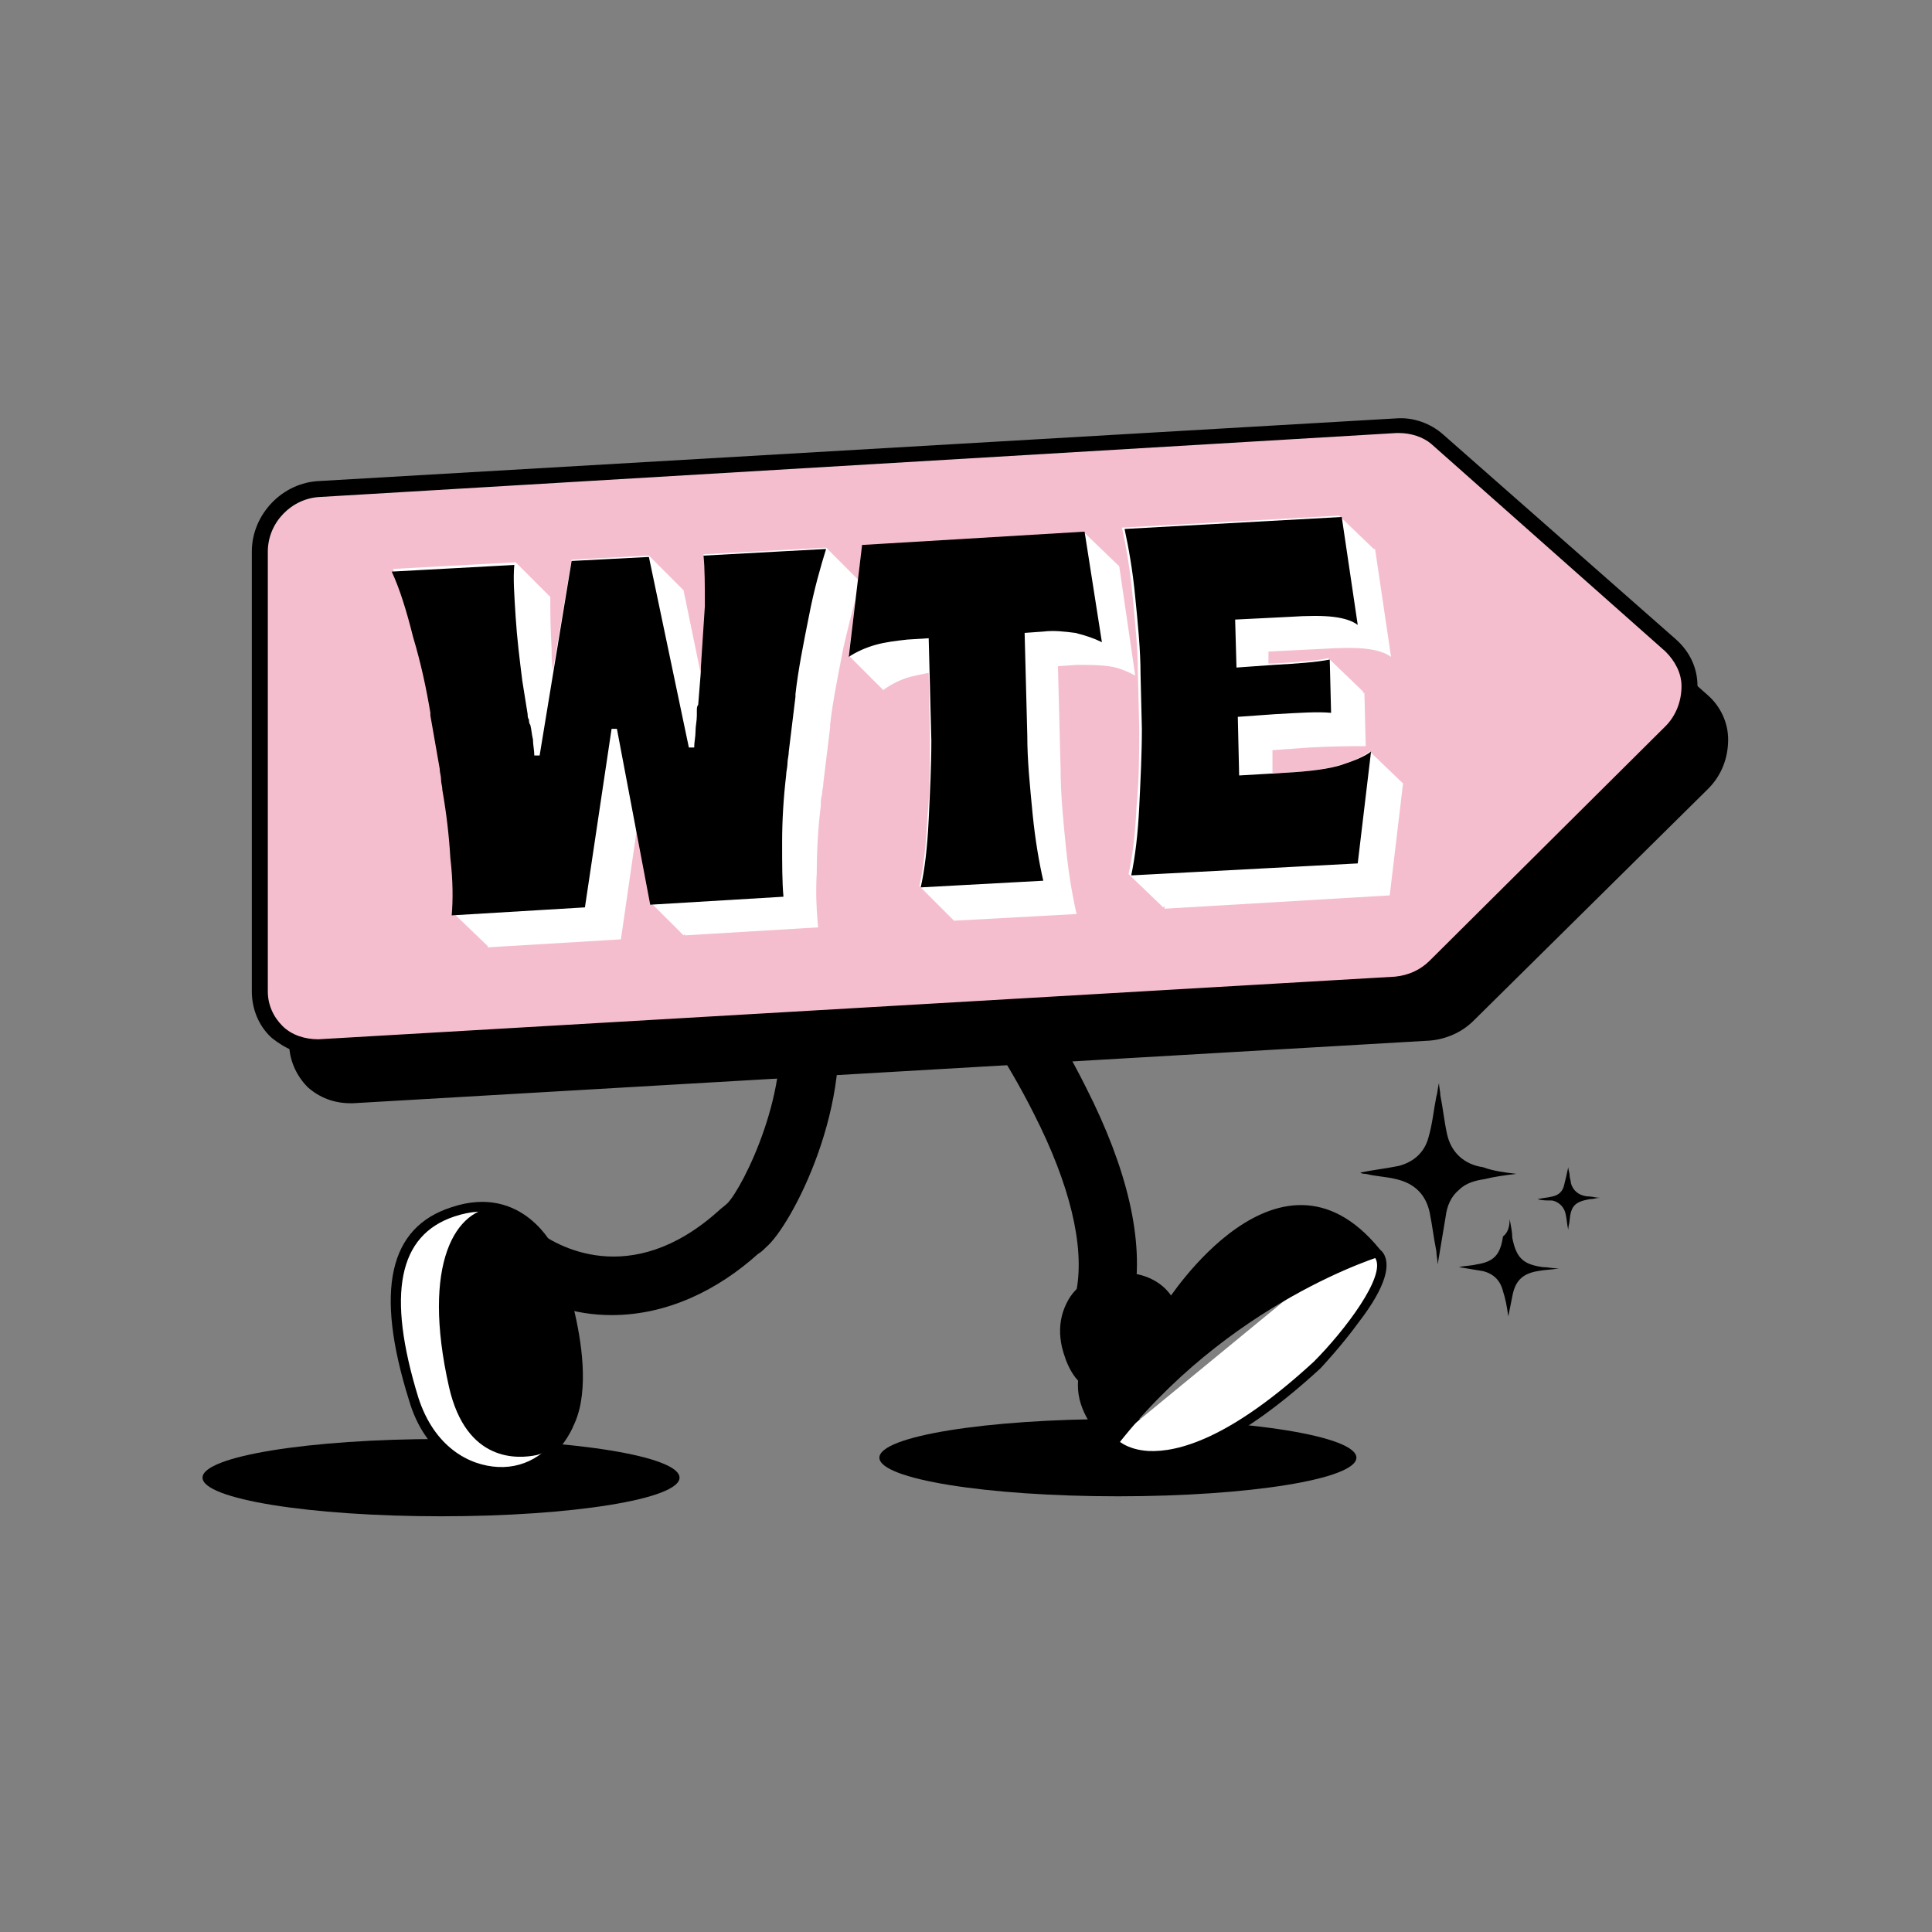 <svg version="1.1" id="_x31_" xmlns="http://www.w3.org/2000/svg" x="0" y="0" viewBox="0 0 145 145" style="enable-background:new 0 0 145 145" xml:space="preserve"><rect x="0" y="0" width="145" height="145" fill="#808080" stroke="none"/><style>.st0{fill:#fff}</style><ellipse cx="33.1" cy="110.9" rx="17.9" ry="2.9"/><ellipse cx="83.9" cy="109.4" rx="17.9" ry="2.9"/><path d="m85.1 97.5-4.3-.7c.6-3.3-.5-7.9-3.2-13.2-2.1-4.2-4.4-7.3-4.4-7.4l3.5-2.6c.1.1 2.5 3.4 4.8 8 3.1 6.1 4.4 11.5 3.6 15.9z"/><path d="M88.4 98.5c-.3-1.9-2.4-3.3-4.9-2.9-2 .3-3.1 1.1-3.7 2.8-.3.9-.3 1.8-.1 2.7.3 1.2.9 2.7 2.2 3.2"/><path class="st0" d="M83.4 108.3s4 4.8 15.4-5.8c0 0 6.2-6.4 4.6-8.3l-1.5-1.1"/><path d="M86.5 109.7h-.4c-2-.1-2.9-1.1-2.9-1.2l.6-.5s.7.8 2.4.9c2.2.1 6.1-.9 12.4-6.7 2.3-2.3 5.5-6.5 4.6-7.8l-1.5-1.1.4-.6 1.6 1.2c.8.9.3 2.7-1.7 5.3-1.3 1.8-2.9 3.5-2.9 3.5-6.2 5.7-10.2 7-12.6 7zM45.9 98.7c-2.7 0-5.5-.8-8.3-2.9l2.6-3.5c1.5 1.2 7.1 4.5 13.7-1.4.2-.2.5-.4.7-.6 1.1-1.1 5-8.7 3.7-14.7l4.3-.9c1.7 8-3.2 17.3-5.1 18.9-.2.2-.4.4-.6.5-3 2.7-6.8 4.6-11 4.6zm8.7-8.4z"/><path class="st0" d="M41.3 93.8s-2.1-4.6-7.2-2.9c-4.1 1.3-5.6 5.4-3 14.1 2.1 6.9 9.6 6.9 11.5 2"/><path d="M37.5 110.8h-.2c-2.4-.1-5.4-1.6-6.6-5.7-2.6-8.3-1.5-13 3.2-14.5 5.4-1.8 7.7 3.1 7.7 3.1l-.7.3.3-.2-.3.2c-.1-.2-2-4.3-6.8-2.7-4.2 1.4-5.1 5.8-2.7 13.6 1.2 3.7 3.8 5.1 6 5.2 2.2.1 4.1-1.2 4.9-3.3l.7.3c-1 2.2-3.1 3.7-5.5 3.7z"/><path d="m41.2 108.9-.9.3c-1.4.3-5.3.6-6.6-5.1-2.1-9.3.5-13.5 3.7-13.5 2.8 0 4.9 5 4.9 5s3.9 10.8-1.1 13.3zM83.6 108.8s-5.8-4.4-.4-9c0 0 2.2-1.9 4.3-2 0 0 8.7-13.8 16.4-3.6-.1 0-11.8 3.5-20.3 14.6zM113.8 88.1c-.8.1-1.6.2-2.4.4-.7.1-1.4.3-1.9.8-.6.5-.9 1.2-1 2l-.6 3.6c0-.3-.1-.7-.1-1-.2-1-.3-1.9-.5-2.9-.3-1.4-1.2-2.2-2.5-2.5-.8-.2-1.5-.2-2.3-.4-.1 0-.3 0-.4-.1 1-.2 1.9-.3 2.9-.5 1.1-.3 1.9-1 2.2-2.1.3-1 .4-2.1.6-3.1.1-.3.1-.7.2-1 0 .3.1.6.1.9.2 1 .3 2 .5 2.9.3 1.4 1.3 2.3 2.7 2.5.8.3 1.7.4 2.5.5zM113.3 91.5c.1.5.2 1 .2 1.4.3 1.5.8 2 2.3 2.2.4 0 .7.1 1.2.1-.6.1-1.1.1-1.6.2-1.2.2-1.7.8-1.9 1.9l-.3 1.5c-.1-.7-.2-1.3-.4-1.9-.2-.8-.7-1.3-1.5-1.5l-1.8-.3c.4-.1.9-.1 1.3-.2 1.3-.2 1.8-.7 2-2.1.4-.3.5-.8.5-1.3zM107.4 77.7l-80.8 4.7c-2.5.1-4.5-1.8-4.5-4.2v-33c0-2.5 2-4.6 4.5-4.7l80.8-4.7c1.1-.1 2.2.3 3.1 1L128 52.4c1.9 1.7 1.9 4.6 0 6.5l-17.6 17.4c-.8.9-1.9 1.4-3 1.4z"/><path d="M26.3 82.8c-1.2 0-2.3-.4-3.2-1.2-.9-.9-1.4-2.1-1.4-3.3v-33c0-2.6 2.2-4.9 4.8-5.1l80.8-4.7c1.2-.1 2.4.3 3.3 1.1l17.6 15.6c.9.8 1.5 2 1.5 3.3 0 1.4-.5 2.7-1.5 3.7l-17.6 17.4c-.9.9-2.1 1.4-3.3 1.5l-80.8 4.7h-.2zm81.3-46.6h-.2l-80.8 4.7c-2.3.1-4.1 2.1-4.1 4.3v33c0 1.1.4 2.1 1.2 2.8.8.7 1.8 1.1 2.9 1l80.8-4.7c1-.1 2-.5 2.8-1.3l17.6-17.4c.9-.9 1.3-2 1.3-3.2 0-1.1-.5-2.1-1.3-2.8L110.2 37c-.7-.5-1.6-.8-2.6-.8z"/><path d="M104.8 73.8 24 78.5c-2.5.1-4.5-1.8-4.5-4.2v-33c0-2.5 2-4.6 4.5-4.7l80.8-4.7c1.1-.1 2.2.3 3.1 1l17.6 15.6c1.9 1.7 1.9 4.6 0 6.5l-17.6 17.4c-.9.8-2 1.3-3.1 1.4z" style="fill:#f5becf"/><path d="M23.8 79.2c-1.3 0-2.4-.5-3.4-1.3-1-.9-1.5-2.2-1.5-3.5v-33c0-2.8 2.3-5.2 5.1-5.3l80.8-4.7c1.3-.1 2.6.4 3.5 1.2L125.8 48c1 .9 1.6 2.1 1.6 3.5s-.5 2.9-1.6 3.9l-17.6 17.4c-.9.9-2.2 1.5-3.5 1.6L24 79.2h-.2zM105 32.5h-.2L24 37.3c-2.1.1-3.9 1.9-3.9 4.1v33c0 1 .4 1.9 1.1 2.6.7.7 1.7 1 2.7 1l80.8-4.7c1-.1 1.9-.5 2.6-1.2L125 54.5c.8-.8 1.2-1.9 1.2-3 0-1-.5-1.9-1.2-2.6l-17.6-15.6c-.6-.5-1.5-.8-2.4-.8zM115.4 90c.4-.1.7-.1 1.1-.2.5-.1.8-.4.9-.9.1-.4.2-.8.3-1.3 0 .2.1.4.1.6 0 .2.1.4.1.6.2.7.8 1 1.4 1 .2 0 .5.1.8.1-.3 0-.5.1-.8.1-1.1.2-1.4.5-1.5 1.6 0 .2-.1.4-.1.7-.1-.4-.1-.8-.2-1.2-.1-.5-.5-.9-1-1-.4 0-.8 0-1.1-.1z"/><path class="st0" d="M84 42.5 81.4 40l-16.7 1-.3 2.5-2.4-2.4-9.2.5c.1 1 .2 2.2.1 3.8 0 1.6-.1 3.1-.3 4.6V50.6l-1.3-6.3-2.6-2.6-5.8.3-1.4 8.3c-.1-.5-.1-1.1-.1-1.6-.1-1.6-.1-2.9-.1-3.9l-2.6-2.6-9.2.5c.5 1.3 1 2.9 1.6 4.9.5 2 .9 3.9 1.3 5.7v.2l.7 4c.1.3.1.5.1.8 0 .3.1.5.1.8.3 1.7.4 3.4.6 5.1.1 1.7.1 3.1.1 4.3l2.6 2.5v.1l10-.6 1.2-8.3 1 5.5 2.5 2.5.1-.1v.1l10-.6c-.1-1.1-.2-2.5-.1-4.1 0-1.7.1-3.4.3-5 0-.3 0-.6.1-.9 0-.3.1-.6.1-.9l.5-4.1v-.2c.2-1.8.6-3.7 1-5.8.3-1.3.6-2.5.9-3.6l-.5 4.2 2.6 2.6.1-.1c.6-.4 1.2-.7 1.9-.9.4-.1.9-.2 1.4-.3l.1 5c0 1.9 0 3.8-.2 5.9-.1 2.1-.3 3.8-.6 5.1l2.6 2.6 9.2-.5c-.3-1.3-.6-3-.8-5-.2-2-.4-4-.4-5.9l-.2-7.7 1.4-.1c.9 0 1.7 0 2.4.1.8.1 1.4.4 2 .7L84 42.5z"/><path class="st0" d="M102.8 56.4c-.5.4-1.2.7-2.2 1-.9.3-2.4.5-4.3.6h-.8v-1.7l2.8-.2c1.8-.1 3.2-.1 4.2-.1l-.1-4h-.1v-.1l-2.6-2.5c-1 .2-2.4.3-4.2.4h-.3v-.9l4-.2c1.5-.1 2.6-.1 3.4 0 .8.1 1.4.3 1.8.6l-1.2-8.1h-.1l-2.6-2.5-16.3.9c.3 1.3.6 3 .8 5.1.2 2.1.4 4 .4 5.8l.1 4.1c0 1.9 0 3.8-.2 5.9-.1 2.1-.3 3.8-.6 5.1l2.6 2.5.1-.1v.2l16.9-1 1-8.4-2.5-2.4z"/><path d="M33.9 68.7c.1-1.1.1-2.6-.1-4.3-.1-1.7-.3-3.4-.6-5.1 0-.3-.1-.5-.1-.8 0-.3-.1-.5-.1-.8l-.7-4v-.2c-.3-1.8-.7-3.7-1.3-5.7-.5-2-1-3.6-1.6-4.9l9.2-.5c-.1 1 0 2.3.1 3.9s.3 3.2.5 4.8l.4 2.5c0 .1 0 .3.1.4 0 .1 0 .3.1.4.1.4.1.7.2 1.1 0 .4.1.8.1 1.2h.4l2.4-14.6 5.8-.3 3 14.3h.4c0-.4.1-.8.1-1.2 0-.4.1-.8.1-1.2v-.4c0-.1 0-.3.1-.4l.2-2.5V50.1c.1-1.5.2-3.1.3-4.6 0-1.6 0-2.8-.1-3.8l9.2-.5c-.4 1.3-.9 3-1.3 5.1-.4 2-.8 4-1 5.8v.2l-.5 4.1c0 .3-.1.6-.1.9 0 .3-.1.6-.1.9-.2 1.7-.3 3.4-.3 5 0 1.7 0 3 .1 4.1l-10 .6-2.5-13.2h-.4l-2 13.4-10 .6zM69.1 66.6c.3-1.3.5-3 .6-5.1.1-2.1.2-4 .2-5.9l-.2-7.7-1.6.1c-.9.1-1.7.2-2.4.4s-1.4.5-2 .9l1-8.4 16.7-1 1.3 8.3c-.6-.3-1.2-.5-2-.7-.8-.1-1.6-.2-2.4-.1l-1.4.1.2 7.7c0 1.9.2 3.8.4 5.9.2 2 .5 3.7.8 5l-9.2.5zM84.9 65.7c.3-1.4.5-3.1.6-5.1.1-2.1.2-4 .2-5.9l-.1-4.1c0-1.8-.2-3.8-.4-5.8-.2-2.1-.5-3.7-.8-5.1l16.3-.9 1.2 8.1c-.4-.3-1-.5-1.8-.6-.8-.1-1.9-.1-3.4 0l-4 .2.1 3.6 2.8-.2c1.8-.1 3.2-.2 4.2-.4l.1 4c-1-.1-2.4 0-4.2.1l-2.8.2.1 4.4 3.4-.2c1.9-.1 3.4-.3 4.3-.6.9-.3 1.7-.6 2.2-1l-1 8.4-17 .9z"/></svg>